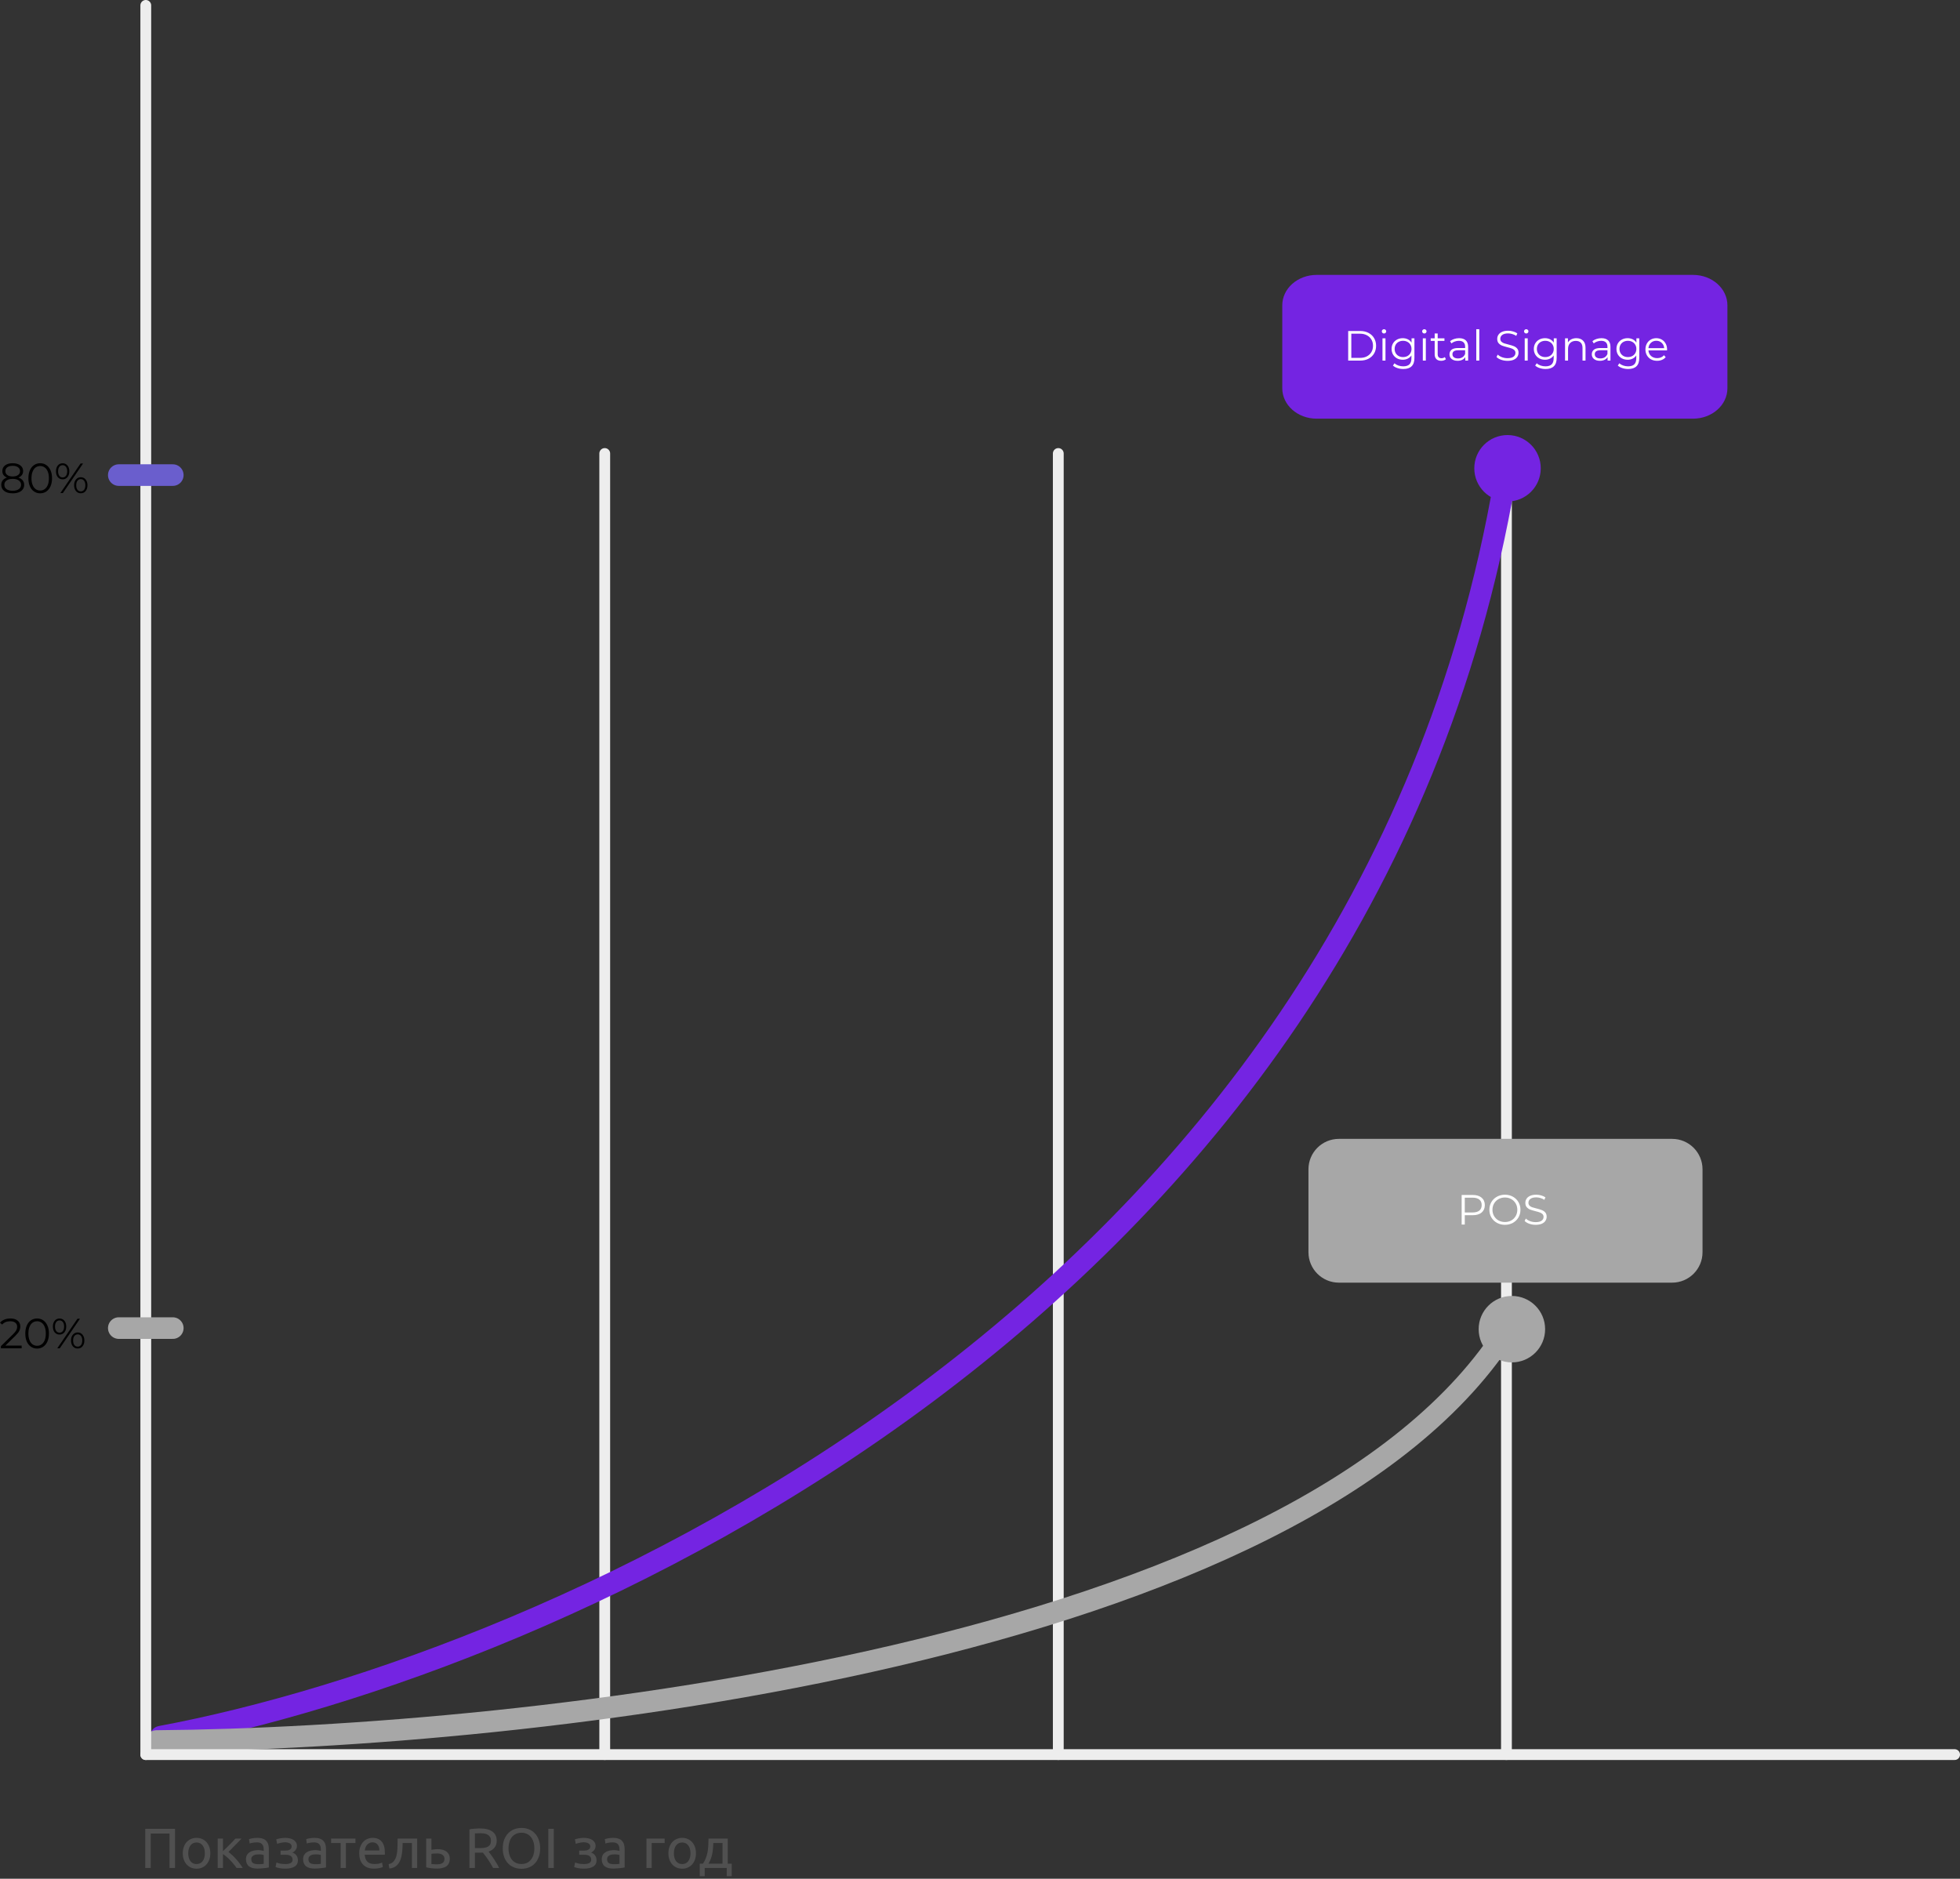 <?xml version="1.0" encoding="UTF-8"?> <svg xmlns="http://www.w3.org/2000/svg" width="363" height="348" viewBox="0 0 363 348" fill="none"><rect x="0" y="0" width="363" height="348" fill="#333333" stroke="none"/> <line x1="112" y1="84" x2="112" y2="325" stroke="#EDEDED" stroke-width="2" stroke-linecap="round"></line> <line x1="196" y1="84" x2="196" y2="325" stroke="#EDEDED" stroke-width="2" stroke-linecap="round"></line> <line x1="279" y1="84" x2="279" y2="325" stroke="#EDEDED" stroke-width="2" stroke-linecap="round"></line> <path d="M309.681 237.584H247.968C244.855 237.584 242.332 235.062 242.332 231.95V216.585C242.332 213.474 244.855 210.951 247.968 210.951H309.681C312.793 210.951 315.314 213.474 315.314 216.585V231.95C315.314 235.062 312.793 237.584 309.681 237.584Z" fill="#A7A7A7"></path> <path d="M272.755 221.341C273.455 221.341 274.003 221.508 274.399 221.843C274.796 222.177 274.995 222.636 274.995 223.221C274.995 223.805 274.796 224.265 274.399 224.599C274.003 224.928 273.455 225.092 272.755 225.092H271.283V226.823H270.704V221.341H272.755ZM272.739 224.583C273.282 224.583 273.697 224.466 273.984 224.231C274.272 223.991 274.415 223.654 274.415 223.221C274.415 222.777 274.272 222.438 273.984 222.203C273.697 221.963 273.282 221.843 272.739 221.843H271.283V224.583H272.739Z" fill="white"></path> <path d="M278.72 226.87C278.177 226.87 277.684 226.749 277.24 226.509C276.802 226.264 276.457 225.93 276.206 225.507C275.961 225.084 275.838 224.609 275.838 224.082C275.838 223.555 275.961 223.08 276.206 222.657C276.457 222.234 276.802 221.903 277.24 221.662C277.684 221.417 278.177 221.294 278.72 221.294C279.263 221.294 279.751 221.414 280.184 221.655C280.623 221.895 280.967 222.229 281.218 222.657C281.468 223.08 281.594 223.555 281.594 224.082C281.594 224.609 281.468 225.087 281.218 225.515C280.967 225.938 280.623 226.269 280.184 226.509C279.751 226.749 279.263 226.87 278.72 226.87ZM278.72 226.353C279.153 226.353 279.545 226.256 279.894 226.063C280.244 225.865 280.518 225.593 280.717 225.249C280.915 224.899 281.014 224.51 281.014 224.082C281.014 223.654 280.915 223.268 280.717 222.923C280.518 222.573 280.244 222.302 279.894 222.109C279.545 221.91 279.153 221.811 278.72 221.811C278.287 221.811 277.893 221.91 277.538 222.109C277.188 222.302 276.911 222.573 276.708 222.923C276.509 223.268 276.41 223.654 276.41 224.082C276.41 224.51 276.509 224.899 276.708 225.249C276.911 225.593 277.188 225.865 277.538 226.063C277.893 226.256 278.287 226.353 278.72 226.353Z" fill="white"></path> <path d="M284.404 226.87C283.996 226.87 283.605 226.804 283.229 226.674C282.858 226.543 282.571 226.371 282.368 226.157L282.595 225.711C282.793 225.909 283.057 226.071 283.386 226.196C283.715 226.316 284.054 226.376 284.404 226.376C284.894 226.376 285.262 226.287 285.508 226.11C285.753 225.927 285.876 225.692 285.876 225.405C285.876 225.186 285.808 225.011 285.672 224.881C285.542 224.75 285.38 224.651 285.187 224.583C284.993 224.51 284.725 224.432 284.38 224.348C283.968 224.244 283.639 224.145 283.394 224.051C283.148 223.951 282.937 223.803 282.759 223.604C282.587 223.406 282.501 223.137 282.501 222.798C282.501 222.521 282.574 222.271 282.72 222.046C282.866 221.816 283.091 221.634 283.394 221.498C283.696 221.362 284.072 221.294 284.521 221.294C284.834 221.294 285.14 221.339 285.437 221.428C285.74 221.511 286.001 221.629 286.22 221.78L286.024 222.242C285.795 222.091 285.549 221.978 285.288 221.905C285.027 221.827 284.772 221.788 284.521 221.788C284.041 221.788 283.678 221.882 283.433 222.07C283.193 222.252 283.072 222.49 283.072 222.782C283.072 223.001 283.138 223.179 283.268 223.315C283.404 223.445 283.571 223.547 283.769 223.62C283.973 223.688 284.244 223.764 284.584 223.847C284.986 223.946 285.309 224.045 285.555 224.145C285.805 224.239 286.017 224.385 286.189 224.583C286.361 224.776 286.447 225.04 286.447 225.374C286.447 225.651 286.372 225.904 286.22 226.133C286.074 226.358 285.847 226.538 285.539 226.674C285.231 226.804 284.853 226.87 284.404 226.87Z" fill="white"></path> <path d="M29.397 319.714C28.311 319.916 27.596 320.961 27.798 322.047C28.001 323.132 29.045 323.848 30.131 323.646L29.397 319.714ZM30.131 323.646C66.494 316.862 122.393 297.193 172.563 259.796C222.762 222.377 267.311 167.137 280.673 89.245L276.731 88.568C263.583 165.212 219.765 219.623 170.173 256.589C120.552 293.577 65.237 313.027 29.397 319.714L30.131 323.646Z" fill="#7424E2"></path> <path d="M285.354 86.738C285.354 90.137 282.599 92.894 279.2 92.894C275.799 92.894 273.045 90.137 273.045 86.738C273.045 83.339 275.799 80.585 279.2 80.585C282.599 80.585 285.354 83.339 285.354 86.738Z" fill="#7424E2"></path> <path d="M313.561 77.55H243.847C240.331 77.55 237.482 75.028 237.482 71.918V56.553C237.482 53.441 240.331 50.919 243.847 50.919H313.561C317.074 50.919 319.923 53.441 319.923 56.553V71.918C319.923 75.028 317.074 77.55 313.561 77.55Z" fill="#7424E2"></path> <path d="M249.689 61.31H251.921C252.5 61.31 253.012 61.427 253.456 61.662C253.899 61.892 254.244 62.216 254.489 62.633C254.735 63.046 254.857 63.518 254.857 64.05C254.857 64.583 254.735 65.058 254.489 65.476C254.244 65.888 253.899 66.212 253.456 66.447C253.012 66.676 252.5 66.791 251.921 66.791H249.689V61.31ZM251.89 66.29C252.37 66.29 252.79 66.196 253.15 66.008C253.511 65.815 253.79 65.551 253.988 65.217C254.187 64.878 254.286 64.489 254.286 64.05C254.286 63.612 254.187 63.226 253.988 62.892C253.79 62.552 253.511 62.289 253.15 62.101C252.79 61.908 252.37 61.811 251.89 61.811H250.269V66.29H251.89Z" fill="white"></path> <path d="M256.041 62.672H256.597V66.791H256.041V62.672ZM256.323 61.772C256.208 61.772 256.112 61.733 256.033 61.654C255.955 61.576 255.916 61.482 255.916 61.373C255.916 61.268 255.955 61.177 256.033 61.099C256.112 61.02 256.208 60.981 256.323 60.981C256.438 60.981 256.534 61.02 256.613 61.099C256.691 61.172 256.73 61.26 256.73 61.365C256.73 61.48 256.691 61.576 256.613 61.654C256.534 61.733 256.438 61.772 256.323 61.772Z" fill="white"></path> <path d="M261.957 62.672V66.29C261.957 66.989 261.785 67.506 261.44 67.84C261.101 68.18 260.587 68.349 259.898 68.349C259.517 68.349 259.154 68.292 258.809 68.177C258.47 68.067 258.193 67.913 257.979 67.715L258.261 67.292C258.46 67.47 258.7 67.608 258.982 67.707C259.269 67.806 259.569 67.856 259.882 67.856C260.404 67.856 260.788 67.733 261.033 67.488C261.279 67.248 261.401 66.872 261.401 66.36V65.836C261.229 66.097 261.002 66.295 260.72 66.431C260.443 66.567 260.135 66.635 259.796 66.635C259.41 66.635 259.057 66.551 258.739 66.384C258.426 66.212 258.178 65.974 257.995 65.671C257.818 65.363 257.729 65.016 257.729 64.63C257.729 64.244 257.818 63.899 257.995 63.596C258.178 63.294 258.426 63.059 258.739 62.892C259.052 62.725 259.405 62.641 259.796 62.641C260.146 62.641 260.462 62.712 260.744 62.852C261.025 62.993 261.252 63.197 261.425 63.463V62.672H261.957ZM259.851 66.141C260.148 66.141 260.417 66.079 260.657 65.953C260.898 65.823 261.083 65.643 261.213 65.413C261.349 65.183 261.417 64.922 261.417 64.63C261.417 64.338 261.349 64.079 261.213 63.855C261.083 63.625 260.898 63.448 260.657 63.322C260.422 63.192 260.154 63.127 259.851 63.127C259.553 63.127 259.284 63.189 259.044 63.315C258.809 63.44 258.624 63.617 258.488 63.847C258.358 64.077 258.293 64.338 258.293 64.63C258.293 64.922 258.358 65.183 258.488 65.413C258.624 65.643 258.809 65.823 259.044 65.953C259.284 66.079 259.553 66.141 259.851 66.141Z" fill="white"></path> <path d="M263.512 62.672H264.068V66.791H263.512V62.672ZM263.794 61.772C263.679 61.772 263.582 61.733 263.504 61.654C263.426 61.576 263.387 61.482 263.387 61.373C263.387 61.268 263.426 61.177 263.504 61.099C263.582 61.02 263.679 60.981 263.794 60.981C263.909 60.981 264.005 61.02 264.083 61.099C264.162 61.172 264.201 61.26 264.201 61.365C264.201 61.48 264.162 61.576 264.083 61.654C264.005 61.733 263.909 61.772 263.794 61.772Z" fill="white"></path> <path d="M267.784 66.54C267.679 66.635 267.549 66.707 267.392 66.76C267.241 66.807 267.082 66.83 266.914 66.83C266.528 66.83 266.231 66.726 266.022 66.517C265.813 66.308 265.709 66.013 265.709 65.632V63.142H264.973V62.672H265.709V61.772H266.265V62.672H267.517V63.142H266.265V65.601C266.265 65.846 266.325 66.034 266.445 66.165C266.57 66.29 266.747 66.353 266.977 66.353C267.092 66.353 267.202 66.334 267.306 66.298C267.416 66.261 267.51 66.209 267.588 66.141L267.784 66.54Z" fill="white"></path> <path d="M270.236 62.641C270.774 62.641 271.186 62.777 271.474 63.048C271.761 63.315 271.904 63.711 271.904 64.238V66.791H271.372V66.149C271.247 66.363 271.061 66.53 270.816 66.65C270.576 66.77 270.289 66.83 269.955 66.83C269.495 66.83 269.13 66.721 268.858 66.501C268.587 66.282 268.451 65.992 268.451 65.632C268.451 65.282 268.576 65.001 268.827 64.787C269.083 64.573 269.487 64.466 270.041 64.466H271.348V64.215C271.348 63.86 271.249 63.591 271.051 63.408C270.852 63.221 270.563 63.127 270.182 63.127C269.921 63.127 269.67 63.171 269.43 63.26C269.19 63.343 268.984 63.461 268.811 63.612L268.561 63.197C268.77 63.02 269.02 62.884 269.312 62.79C269.605 62.691 269.913 62.641 270.236 62.641ZM270.041 66.392C270.354 66.392 270.623 66.321 270.847 66.18C271.072 66.034 271.239 65.825 271.348 65.554V64.88H270.056C269.352 64.88 268.999 65.126 268.999 65.617C268.999 65.857 269.091 66.047 269.273 66.188C269.456 66.324 269.712 66.392 270.041 66.392Z" fill="white"></path> <path d="M273.414 60.981H273.97V66.791H273.414V60.981Z" fill="white"></path> <path d="M279.195 66.838C278.788 66.838 278.396 66.773 278.021 66.642C277.65 66.512 277.363 66.34 277.159 66.126L277.386 65.679C277.585 65.877 277.848 66.039 278.177 66.165C278.506 66.285 278.845 66.345 279.195 66.345C279.686 66.345 280.054 66.256 280.299 66.079C280.544 65.896 280.667 65.661 280.667 65.374C280.667 65.155 280.599 64.98 280.464 64.849C280.333 64.719 280.171 64.62 279.978 64.552C279.785 64.479 279.516 64.4 279.172 64.317C278.759 64.212 278.43 64.113 278.185 64.019C277.94 63.92 277.728 63.771 277.551 63.573C277.378 63.374 277.292 63.106 277.292 62.766C277.292 62.49 277.365 62.239 277.512 62.015C277.658 61.785 277.882 61.602 278.185 61.467C278.488 61.331 278.864 61.263 279.313 61.263C279.626 61.263 279.931 61.307 280.229 61.396C280.531 61.48 280.792 61.597 281.012 61.748L280.816 62.21C280.586 62.059 280.341 61.947 280.08 61.874C279.819 61.795 279.563 61.756 279.313 61.756C278.832 61.756 278.469 61.85 278.224 62.038C277.984 62.221 277.864 62.458 277.864 62.751C277.864 62.97 277.929 63.147 278.06 63.283C278.195 63.414 278.362 63.515 278.561 63.589C278.764 63.656 279.036 63.732 279.375 63.816C279.777 63.915 280.101 64.014 280.346 64.113C280.597 64.207 280.808 64.353 280.98 64.552C281.153 64.745 281.239 65.008 281.239 65.343C281.239 65.619 281.163 65.872 281.012 66.102C280.865 66.326 280.638 66.507 280.33 66.642C280.022 66.773 279.644 66.838 279.195 66.838Z" fill="white"></path> <path d="M282.384 62.672H282.94V66.791H282.384V62.672ZM282.666 61.772C282.551 61.772 282.454 61.733 282.376 61.654C282.298 61.576 282.258 61.482 282.258 61.373C282.258 61.268 282.298 61.177 282.376 61.099C282.454 61.02 282.551 60.981 282.666 60.981C282.781 60.981 282.877 61.02 282.955 61.099C283.034 61.172 283.073 61.26 283.073 61.365C283.073 61.48 283.034 61.576 282.955 61.654C282.877 61.733 282.781 61.772 282.666 61.772Z" fill="white"></path> <path d="M288.3 62.672V66.29C288.3 66.989 288.128 67.506 287.783 67.84C287.444 68.18 286.93 68.349 286.241 68.349C285.859 68.349 285.497 68.292 285.152 68.177C284.813 68.067 284.536 67.913 284.322 67.715L284.604 67.292C284.802 67.47 285.043 67.608 285.324 67.707C285.612 67.806 285.912 67.856 286.225 67.856C286.747 67.856 287.131 67.733 287.376 67.488C287.621 67.248 287.744 66.872 287.744 66.36V65.836C287.572 66.097 287.345 66.295 287.063 66.431C286.786 66.567 286.478 66.635 286.139 66.635C285.752 66.635 285.4 66.551 285.082 66.384C284.768 66.212 284.521 65.974 284.338 65.671C284.16 65.363 284.072 65.016 284.072 64.63C284.072 64.244 284.16 63.899 284.338 63.596C284.521 63.294 284.768 63.059 285.082 62.892C285.395 62.725 285.747 62.641 286.139 62.641C286.489 62.641 286.804 62.712 287.086 62.852C287.368 62.993 287.595 63.197 287.767 63.463V62.672H288.3ZM286.194 66.141C286.491 66.141 286.76 66.079 287 65.953C287.24 65.823 287.426 65.643 287.556 65.413C287.692 65.183 287.76 64.922 287.76 64.63C287.76 64.338 287.692 64.079 287.556 63.855C287.426 63.625 287.24 63.448 287 63.322C286.765 63.192 286.496 63.127 286.194 63.127C285.896 63.127 285.627 63.189 285.387 63.315C285.152 63.44 284.967 63.617 284.831 63.847C284.701 64.077 284.635 64.338 284.635 64.63C284.635 64.922 284.701 65.183 284.831 65.413C284.967 65.643 285.152 65.823 285.387 65.953C285.627 66.079 285.896 66.141 286.194 66.141Z" fill="white"></path> <path d="M291.953 62.641C292.47 62.641 292.88 62.792 293.182 63.095C293.49 63.393 293.644 63.829 293.644 64.403V66.791H293.088V64.458C293.088 64.03 292.981 63.703 292.767 63.479C292.553 63.254 292.248 63.142 291.851 63.142C291.408 63.142 291.055 63.275 290.794 63.541C290.538 63.803 290.41 64.165 290.41 64.63V66.791H289.855V62.672H290.387V63.432C290.538 63.181 290.747 62.988 291.013 62.852C291.285 62.712 291.598 62.641 291.953 62.641Z" fill="white"></path> <path d="M296.594 62.641C297.132 62.641 297.544 62.777 297.832 63.048C298.119 63.315 298.262 63.711 298.262 64.238V66.791H297.73V66.149C297.605 66.363 297.419 66.53 297.174 66.65C296.934 66.77 296.647 66.83 296.313 66.83C295.853 66.83 295.488 66.721 295.216 66.501C294.945 66.282 294.809 65.992 294.809 65.632C294.809 65.282 294.934 65.001 295.185 64.787C295.441 64.573 295.845 64.466 296.399 64.466H297.706V64.215C297.706 63.86 297.607 63.591 297.409 63.408C297.21 63.221 296.921 63.127 296.54 63.127C296.279 63.127 296.028 63.171 295.788 63.26C295.548 63.343 295.342 63.461 295.169 63.612L294.919 63.197C295.128 63.02 295.378 62.884 295.67 62.79C295.963 62.691 296.271 62.641 296.594 62.641ZM296.399 66.392C296.712 66.392 296.981 66.321 297.205 66.18C297.43 66.034 297.597 65.825 297.706 65.554V64.88H296.414C295.71 64.88 295.357 65.126 295.357 65.617C295.357 65.857 295.449 66.047 295.631 66.188C295.814 66.324 296.07 66.392 296.399 66.392Z" fill="white"></path> <path d="M303.601 62.672V66.29C303.601 66.989 303.429 67.506 303.084 67.84C302.745 68.18 302.231 68.349 301.542 68.349C301.16 68.349 300.798 68.292 300.453 68.177C300.114 68.067 299.837 67.913 299.623 67.715L299.905 67.292C300.103 67.47 300.343 67.608 300.625 67.707C300.912 67.806 301.213 67.856 301.526 67.856C302.048 67.856 302.432 67.733 302.677 67.488C302.922 67.248 303.045 66.872 303.045 66.36V65.836C302.873 66.097 302.646 66.295 302.364 66.431C302.087 66.567 301.779 66.635 301.44 66.635C301.053 66.635 300.701 66.551 300.383 66.384C300.069 66.212 299.821 65.974 299.639 65.671C299.461 65.363 299.373 65.016 299.373 64.63C299.373 64.244 299.461 63.899 299.639 63.596C299.821 63.294 300.069 63.059 300.383 62.892C300.696 62.725 301.048 62.641 301.44 62.641C301.789 62.641 302.105 62.712 302.387 62.852C302.669 62.993 302.896 63.197 303.068 63.463V62.672H303.601ZM301.495 66.141C301.792 66.141 302.061 66.079 302.301 65.953C302.541 65.823 302.726 65.643 302.857 65.413C302.993 65.183 303.061 64.922 303.061 64.63C303.061 64.338 302.993 64.079 302.857 63.855C302.726 63.625 302.541 63.448 302.301 63.322C302.066 63.192 301.797 63.127 301.495 63.127C301.197 63.127 300.928 63.189 300.688 63.315C300.453 63.44 300.268 63.617 300.132 63.847C300.002 64.077 299.936 64.338 299.936 64.63C299.936 64.922 300.002 65.183 300.132 65.413C300.268 65.643 300.453 65.823 300.688 65.953C300.928 66.079 301.197 66.141 301.495 66.141Z" fill="white"></path> <path d="M308.742 64.904H305.296C305.328 65.332 305.492 65.679 305.79 65.945C306.087 66.206 306.463 66.337 306.917 66.337C307.173 66.337 307.408 66.293 307.622 66.204C307.836 66.11 308.021 65.974 308.178 65.797L308.491 66.157C308.308 66.376 308.079 66.543 307.802 66.658C307.531 66.773 307.23 66.83 306.902 66.83C306.479 66.83 306.103 66.742 305.774 66.564C305.45 66.381 305.197 66.131 305.015 65.812C304.832 65.494 304.74 65.134 304.74 64.732C304.74 64.33 304.827 63.97 304.999 63.651C305.176 63.333 305.416 63.085 305.719 62.907C306.027 62.73 306.372 62.641 306.753 62.641C307.134 62.641 307.476 62.73 307.779 62.907C308.081 63.085 308.319 63.333 308.491 63.651C308.663 63.964 308.75 64.325 308.75 64.732L308.742 64.904ZM306.753 63.119C306.356 63.119 306.022 63.247 305.751 63.502C305.484 63.753 305.333 64.082 305.296 64.489H308.217C308.181 64.082 308.027 63.753 307.755 63.502C307.489 63.247 307.155 63.119 306.753 63.119Z" fill="white"></path> <path d="M28.956 322.488C97.118 321.949 242.008 306.485 279.511 245.705" stroke="#A7A7A7" stroke-width="4" stroke-linecap="round" stroke-linejoin="round"></path> <path d="M286.162 246.201C286.162 249.602 283.403 252.356 280.006 252.356C276.607 252.356 273.853 249.602 273.853 246.201C273.853 242.802 276.607 240.047 280.006 240.047C283.403 240.047 286.162 242.802 286.162 246.201Z" fill="#A7A7A7"></path> <path d="M3.406 88.457C3.751 88.572 4.014 88.745 4.197 88.974C4.385 89.204 4.479 89.481 4.479 89.804C4.479 90.123 4.393 90.402 4.22 90.642C4.048 90.877 3.8 91.06 3.477 91.19C3.158 91.315 2.782 91.378 2.349 91.378C1.691 91.378 1.175 91.237 0.799 90.955C0.423 90.673 0.235 90.29 0.235 89.804C0.235 89.475 0.324 89.199 0.501 88.974C0.684 88.745 0.947 88.572 1.292 88.457C1.01 88.348 0.796 88.191 0.65 87.988C0.504 87.779 0.431 87.533 0.431 87.252C0.431 86.808 0.603 86.456 0.947 86.195C1.297 85.933 1.764 85.803 2.349 85.803C2.735 85.803 3.072 85.863 3.359 85.983C3.651 86.098 3.879 86.265 4.04 86.484C4.202 86.703 4.283 86.959 4.283 87.252C4.283 87.533 4.207 87.779 4.056 87.988C3.905 88.191 3.688 88.348 3.406 88.457ZM0.994 87.267C0.994 87.57 1.114 87.81 1.355 87.988C1.595 88.165 1.926 88.254 2.349 88.254C2.772 88.254 3.103 88.165 3.343 87.988C3.589 87.81 3.712 87.573 3.712 87.275C3.712 86.967 3.586 86.724 3.336 86.547C3.09 86.369 2.761 86.281 2.349 86.281C1.931 86.281 1.6 86.369 1.355 86.547C1.114 86.724 0.994 86.965 0.994 87.267ZM2.349 90.9C2.835 90.9 3.213 90.801 3.484 90.603C3.761 90.404 3.899 90.136 3.899 89.796C3.899 89.457 3.761 89.191 3.484 88.998C3.213 88.799 2.835 88.7 2.349 88.7C1.869 88.7 1.49 88.799 1.214 88.998C0.942 89.191 0.807 89.457 0.807 89.796C0.807 90.141 0.942 90.412 1.214 90.611C1.485 90.804 1.864 90.9 2.349 90.9Z" fill="black"></path> <path d="M7.444 91.378C7.021 91.378 6.643 91.266 6.309 91.041C5.98 90.817 5.721 90.496 5.534 90.078C5.351 89.655 5.259 89.159 5.259 88.591C5.259 88.022 5.351 87.528 5.534 87.111C5.721 86.688 5.98 86.364 6.309 86.14C6.643 85.915 7.021 85.803 7.444 85.803C7.867 85.803 8.243 85.915 8.572 86.14C8.906 86.364 9.167 86.688 9.355 87.111C9.543 87.528 9.637 88.022 9.637 88.591C9.637 89.159 9.543 89.655 9.355 90.078C9.167 90.496 8.906 90.817 8.572 91.041C8.243 91.266 7.867 91.378 7.444 91.378ZM7.444 90.861C7.763 90.861 8.042 90.772 8.282 90.595C8.527 90.418 8.718 90.159 8.854 89.82C8.989 89.481 9.057 89.071 9.057 88.591C9.057 88.11 8.989 87.701 8.854 87.361C8.718 87.022 8.527 86.763 8.282 86.586C8.042 86.409 7.763 86.32 7.444 86.32C7.126 86.32 6.844 86.409 6.598 86.586C6.358 86.763 6.17 87.022 6.035 87.361C5.899 87.701 5.831 88.11 5.831 88.591C5.831 89.071 5.899 89.481 6.035 89.82C6.17 90.159 6.358 90.418 6.598 90.595C6.844 90.772 7.126 90.861 7.444 90.861Z" fill="black"></path> <path d="M11.603 88.786C11.232 88.786 10.932 88.651 10.702 88.379C10.478 88.102 10.366 87.742 10.366 87.299C10.366 86.855 10.478 86.497 10.702 86.226C10.932 85.949 11.232 85.811 11.603 85.811C11.968 85.811 12.266 85.947 12.495 86.218C12.725 86.489 12.84 86.85 12.84 87.299C12.84 87.748 12.725 88.108 12.495 88.379C12.266 88.651 11.968 88.786 11.603 88.786ZM14.923 85.85H15.385L11.642 91.331H11.18L14.923 85.85ZM11.603 88.434C11.859 88.434 12.062 88.335 12.213 88.136C12.37 87.933 12.448 87.653 12.448 87.299C12.448 86.944 12.37 86.667 12.213 86.469C12.062 86.265 11.859 86.163 11.603 86.163C11.342 86.163 11.136 86.265 10.984 86.469C10.833 86.672 10.757 86.949 10.757 87.299C10.757 87.648 10.833 87.925 10.984 88.129C11.136 88.332 11.342 88.434 11.603 88.434ZM14.962 91.37C14.597 91.37 14.299 91.234 14.069 90.963C13.84 90.686 13.725 90.326 13.725 89.882C13.725 89.439 13.84 89.081 14.069 88.81C14.299 88.533 14.597 88.395 14.962 88.395C15.333 88.395 15.63 88.533 15.855 88.81C16.084 89.081 16.199 89.439 16.199 89.882C16.199 90.326 16.084 90.686 15.855 90.963C15.63 91.234 15.333 91.37 14.962 91.37ZM14.962 91.018C15.223 91.018 15.429 90.916 15.581 90.713C15.732 90.509 15.808 90.232 15.808 89.882C15.808 89.533 15.732 89.256 15.581 89.052C15.429 88.849 15.223 88.747 14.962 88.747C14.706 88.747 14.5 88.849 14.343 89.052C14.192 89.251 14.116 89.528 14.116 89.882C14.116 90.237 14.192 90.517 14.343 90.72C14.5 90.919 14.706 91.018 14.962 91.018Z" fill="black"></path> <path d="M4.009 249.245V249.746H0.164V249.347L2.443 247.115C2.73 246.833 2.923 246.591 3.022 246.387C3.127 246.178 3.179 245.969 3.179 245.761C3.179 245.437 3.067 245.186 2.842 245.009C2.623 244.826 2.307 244.735 1.895 244.735C1.253 244.735 0.754 244.939 0.399 245.346L0 245.001C0.214 244.751 0.485 244.557 0.814 244.422C1.148 244.286 1.524 244.218 1.942 244.218C2.5 244.218 2.942 244.351 3.265 244.617C3.594 244.878 3.758 245.239 3.758 245.698C3.758 245.98 3.696 246.251 3.571 246.512C3.445 246.773 3.208 247.074 2.858 247.413L0.994 249.245H4.009Z" fill="black"></path> <path d="M6.871 249.793C6.448 249.793 6.069 249.681 5.735 249.456C5.406 249.232 5.148 248.911 4.96 248.493C4.777 248.071 4.686 247.575 4.686 247.006C4.686 246.437 4.777 245.943 4.96 245.526C5.148 245.103 5.406 244.779 5.735 244.555C6.069 244.33 6.448 244.218 6.871 244.218C7.293 244.218 7.669 244.33 7.998 244.555C8.332 244.779 8.593 245.103 8.781 245.526C8.969 245.943 9.063 246.437 9.063 247.006C9.063 247.575 8.969 248.071 8.781 248.493C8.593 248.911 8.332 249.232 7.998 249.456C7.669 249.681 7.293 249.793 6.871 249.793ZM6.871 249.276C7.189 249.276 7.468 249.188 7.708 249.01C7.954 248.833 8.144 248.574 8.28 248.235C8.416 247.896 8.484 247.486 8.484 247.006C8.484 246.525 8.416 246.116 8.28 245.776C8.144 245.437 7.954 245.179 7.708 245.001C7.468 244.824 7.189 244.735 6.871 244.735C6.552 244.735 6.27 244.824 6.025 245.001C5.785 245.179 5.597 245.437 5.461 245.776C5.325 246.116 5.258 246.525 5.258 247.006C5.258 247.486 5.325 247.896 5.461 248.235C5.597 248.574 5.785 248.833 6.025 249.01C6.27 249.188 6.552 249.276 6.871 249.276Z" fill="black"></path> <path d="M11.029 247.201C10.659 247.201 10.358 247.066 10.129 246.794C9.904 246.518 9.792 246.157 9.792 245.714C9.792 245.27 9.904 244.912 10.129 244.641C10.358 244.364 10.659 244.226 11.029 244.226C11.395 244.226 11.692 244.362 11.922 244.633C12.152 244.905 12.266 245.265 12.266 245.714C12.266 246.163 12.152 246.523 11.922 246.794C11.692 247.066 11.395 247.201 11.029 247.201ZM14.349 244.265H14.811L11.068 249.746H10.607L14.349 244.265ZM11.029 246.849C11.285 246.849 11.489 246.75 11.64 246.552C11.797 246.348 11.875 246.069 11.875 245.714C11.875 245.359 11.797 245.082 11.64 244.884C11.489 244.68 11.285 244.578 11.029 244.578C10.768 244.578 10.562 244.68 10.411 244.884C10.259 245.087 10.184 245.364 10.184 245.714C10.184 246.063 10.259 246.34 10.411 246.544C10.562 246.747 10.768 246.849 11.029 246.849ZM14.388 249.785C14.023 249.785 13.726 249.65 13.496 249.378C13.266 249.102 13.151 248.741 13.151 248.298C13.151 247.854 13.266 247.496 13.496 247.225C13.726 246.948 14.023 246.81 14.388 246.81C14.759 246.81 15.057 246.948 15.281 247.225C15.511 247.496 15.626 247.854 15.626 248.298C15.626 248.741 15.511 249.102 15.281 249.378C15.057 249.65 14.759 249.785 14.388 249.785ZM14.388 249.433C14.649 249.433 14.856 249.331 15.007 249.128C15.158 248.924 15.234 248.647 15.234 248.298C15.234 247.948 15.158 247.671 15.007 247.468C14.856 247.264 14.649 247.162 14.388 247.162C14.133 247.162 13.926 247.264 13.77 247.468C13.618 247.666 13.543 247.943 13.543 248.298C13.543 248.653 13.618 248.932 13.77 249.135C13.926 249.334 14.133 249.433 14.388 249.433Z" fill="black"></path> <line x1="27" y1="325" x2="362" y2="325" stroke="#EDEDED" stroke-width="2" stroke-linecap="round"></line> <line x1="27" y1="1" x2="27" y2="325" stroke="#EDEDED" stroke-width="2" stroke-linecap="round"></line> <line x1="32" y1="88" x2="22" y2="88" stroke="#6A5ECD" stroke-width="4" stroke-linecap="round"></line> <line x1="32" y1="246" x2="22" y2="246" stroke="#A7A7A7" stroke-width="4" stroke-linecap="round"></line> <path d="M32.413 338.75V346H31.398V339.619H27.914V346H26.9V338.75H32.413ZM38.953 343.28C38.953 343.712 38.891 344.103 38.765 344.452C38.64 344.8 38.462 345.1 38.232 345.351C38.008 345.602 37.74 345.798 37.426 345.937C37.112 346.07 36.771 346.136 36.401 346.136C36.031 346.136 35.69 346.07 35.376 345.937C35.062 345.798 34.79 345.602 34.56 345.351C34.337 345.1 34.162 344.8 34.037 344.452C33.911 344.103 33.848 343.712 33.848 343.28C33.848 342.855 33.911 342.468 34.037 342.119C34.162 341.763 34.337 341.46 34.56 341.209C34.79 340.958 35.062 340.766 35.376 340.633C35.69 340.494 36.031 340.424 36.401 340.424C36.771 340.424 37.112 340.494 37.426 340.633C37.74 340.766 38.008 340.958 38.232 341.209C38.462 341.46 38.64 341.763 38.765 342.119C38.891 342.468 38.953 342.855 38.953 343.28ZM37.939 343.28C37.939 342.666 37.799 342.182 37.52 341.826C37.248 341.463 36.875 341.282 36.401 341.282C35.927 341.282 35.55 341.463 35.271 341.826C34.999 342.182 34.863 342.666 34.863 343.28C34.863 343.894 34.999 344.382 35.271 344.745C35.55 345.1 35.927 345.278 36.401 345.278C36.875 345.278 37.248 345.1 37.52 344.745C37.799 344.382 37.939 343.894 37.939 343.28ZM42.31 343.039C42.526 343.193 42.76 343.388 43.011 343.625C43.262 343.855 43.506 344.106 43.743 344.378C43.987 344.65 44.214 344.929 44.423 345.215C44.632 345.494 44.81 345.756 44.957 346H43.806C43.653 345.763 43.471 345.522 43.262 345.278C43.06 345.027 42.847 344.786 42.624 344.556C42.401 344.326 42.174 344.113 41.944 343.918C41.714 343.723 41.498 343.559 41.295 343.426V346H40.322V340.56H41.295V342.893C41.463 342.733 41.654 342.548 41.871 342.339C42.087 342.122 42.303 341.906 42.519 341.69C42.742 341.467 42.948 341.257 43.136 341.062C43.325 340.86 43.478 340.693 43.597 340.56H44.727C44.573 340.727 44.392 340.919 44.183 341.135C43.98 341.345 43.768 341.561 43.544 341.784C43.328 342.007 43.112 342.23 42.896 342.454C42.68 342.67 42.484 342.865 42.31 343.039ZM47.782 345.299C48.013 345.299 48.215 345.296 48.389 345.289C48.571 345.275 48.721 345.254 48.839 345.226V343.604C48.769 343.569 48.654 343.542 48.494 343.521C48.34 343.493 48.152 343.479 47.929 343.479C47.782 343.479 47.626 343.489 47.458 343.51C47.298 343.531 47.148 343.576 47.008 343.646C46.876 343.709 46.764 343.8 46.674 343.918C46.583 344.03 46.538 344.18 46.538 344.368C46.538 344.717 46.649 344.961 46.872 345.1C47.096 345.233 47.399 345.299 47.782 345.299ZM47.699 340.424C48.089 340.424 48.417 340.476 48.682 340.581C48.954 340.679 49.17 340.822 49.331 341.01C49.498 341.191 49.617 341.411 49.686 341.669C49.756 341.92 49.791 342.199 49.791 342.506V345.906C49.707 345.92 49.589 345.941 49.435 345.969C49.289 345.99 49.121 346.01 48.933 346.031C48.745 346.052 48.539 346.07 48.316 346.084C48.1 346.105 47.884 346.115 47.667 346.115C47.361 346.115 47.078 346.084 46.82 346.021C46.562 345.958 46.339 345.861 46.151 345.728C45.962 345.589 45.816 345.407 45.711 345.184C45.606 344.961 45.554 344.692 45.554 344.378C45.554 344.079 45.614 343.821 45.732 343.604C45.858 343.388 46.025 343.214 46.234 343.081C46.443 342.949 46.688 342.851 46.967 342.788C47.245 342.726 47.538 342.694 47.845 342.694C47.943 342.694 48.044 342.701 48.149 342.715C48.253 342.722 48.351 342.736 48.441 342.757C48.539 342.771 48.623 342.785 48.693 342.799C48.762 342.813 48.811 342.823 48.839 342.83V342.558C48.839 342.398 48.822 342.241 48.787 342.087C48.752 341.927 48.689 341.788 48.599 341.669C48.508 341.543 48.382 341.446 48.222 341.376C48.068 341.299 47.866 341.261 47.615 341.261C47.294 341.261 47.012 341.285 46.768 341.334C46.531 341.376 46.353 341.421 46.234 341.47L46.119 340.665C46.245 340.609 46.454 340.557 46.747 340.508C47.04 340.452 47.357 340.424 47.699 340.424ZM52.788 340.424C53.102 340.424 53.395 340.455 53.667 340.518C53.939 340.581 54.172 340.675 54.367 340.801C54.563 340.926 54.716 341.083 54.828 341.271C54.939 341.46 54.995 341.679 54.995 341.931C54.995 342.091 54.967 342.237 54.911 342.37C54.856 342.502 54.786 342.621 54.702 342.726C54.619 342.83 54.524 342.921 54.42 342.998C54.322 343.067 54.228 343.116 54.137 343.144C54.458 343.242 54.709 343.416 54.891 343.667C55.079 343.911 55.173 344.222 55.173 344.598C55.173 345.114 54.964 345.498 54.545 345.749C54.127 346 53.559 346.126 52.84 346.126C52.401 346.126 52.021 346.091 51.7 346.021C51.386 345.951 51.163 345.885 51.03 345.822L51.198 344.996C51.309 345.038 51.508 345.097 51.794 345.174C52.087 345.243 52.436 345.278 52.84 345.278C53.279 345.278 53.614 345.212 53.844 345.079C54.075 344.94 54.19 344.734 54.19 344.462C54.19 344.267 54.144 344.11 54.054 343.991C53.97 343.866 53.862 343.772 53.729 343.709C53.597 343.646 53.454 343.604 53.3 343.583C53.147 343.562 53.004 343.552 52.871 343.552H51.961V342.778H52.84C52.966 342.778 53.095 342.771 53.227 342.757C53.367 342.736 53.492 342.698 53.604 342.642C53.722 342.586 53.82 342.509 53.897 342.412C53.974 342.307 54.012 342.171 54.012 342.004C54.012 341.871 53.977 341.76 53.907 341.669C53.844 341.571 53.757 341.491 53.646 341.428C53.534 341.366 53.402 341.32 53.248 341.292C53.102 341.257 52.948 341.24 52.788 341.24C52.662 341.24 52.526 341.251 52.38 341.271C52.233 341.292 52.09 341.32 51.951 341.355C51.811 341.383 51.686 341.414 51.574 341.449C51.463 341.484 51.383 341.516 51.334 341.543L51.156 340.707C51.212 340.686 51.299 340.658 51.417 340.623C51.536 340.588 51.669 340.557 51.815 340.529C51.968 340.501 52.129 340.476 52.296 340.455C52.464 340.435 52.627 340.424 52.788 340.424ZM58.367 345.299C58.597 345.299 58.799 345.296 58.973 345.289C59.155 345.275 59.304 345.254 59.423 345.226V343.604C59.353 343.569 59.238 343.542 59.078 343.521C58.924 343.493 58.736 343.479 58.513 343.479C58.367 343.479 58.209 343.489 58.042 343.51C57.882 343.531 57.732 343.576 57.592 343.646C57.46 343.709 57.348 343.8 57.258 343.918C57.167 344.03 57.122 344.18 57.122 344.368C57.122 344.717 57.233 344.961 57.456 345.1C57.679 345.233 57.983 345.299 58.367 345.299ZM58.283 340.424C58.673 340.424 59.001 340.476 59.266 340.581C59.538 340.679 59.754 340.822 59.915 341.01C60.082 341.191 60.201 341.411 60.27 341.669C60.34 341.92 60.375 342.199 60.375 342.506V345.906C60.291 345.92 60.173 345.941 60.019 345.969C59.873 345.99 59.706 346.01 59.517 346.031C59.329 346.052 59.123 346.07 58.9 346.084C58.684 346.105 58.468 346.115 58.251 346.115C57.944 346.115 57.662 346.084 57.404 346.021C57.146 345.958 56.923 345.861 56.734 345.728C56.546 345.589 56.4 345.407 56.295 345.184C56.191 344.961 56.138 344.692 56.138 344.378C56.138 344.079 56.197 343.821 56.316 343.604C56.442 343.388 56.609 343.214 56.818 343.081C57.027 342.949 57.272 342.851 57.55 342.788C57.829 342.726 58.122 342.694 58.429 342.694C58.527 342.694 58.628 342.701 58.733 342.715C58.837 342.722 58.935 342.736 59.026 342.757C59.123 342.771 59.207 342.785 59.277 342.799C59.346 342.813 59.395 342.823 59.423 342.83V342.558C59.423 342.398 59.406 342.241 59.371 342.087C59.336 341.927 59.273 341.788 59.182 341.669C59.092 341.543 58.966 341.446 58.806 341.376C58.652 341.299 58.45 341.261 58.199 341.261C57.878 341.261 57.596 341.285 57.352 341.334C57.115 341.376 56.937 341.421 56.818 341.47L56.703 340.665C56.829 340.609 57.038 340.557 57.331 340.508C57.624 340.452 57.941 340.424 58.283 340.424ZM65.83 340.56V341.376H64.062V346H63.089V341.376H61.321V340.56H65.83ZM66.53 343.29C66.53 342.809 66.6 342.391 66.739 342.035C66.879 341.672 67.064 341.373 67.294 341.135C67.524 340.898 67.789 340.72 68.089 340.602C68.389 340.483 68.696 340.424 69.009 340.424C69.742 340.424 70.303 340.654 70.694 341.115C71.084 341.568 71.279 342.262 71.279 343.196C71.279 343.238 71.279 343.294 71.279 343.364C71.279 343.426 71.276 343.486 71.269 343.542H67.545C67.587 344.106 67.751 344.535 68.037 344.828C68.322 345.121 68.769 345.268 69.376 345.268C69.717 345.268 70.003 345.24 70.233 345.184C70.471 345.121 70.648 345.062 70.767 345.006L70.903 345.822C70.784 345.885 70.575 345.951 70.275 346.021C69.982 346.091 69.648 346.126 69.271 346.126C68.797 346.126 68.385 346.056 68.037 345.916C67.695 345.77 67.412 345.571 67.189 345.32C66.966 345.069 66.799 344.773 66.687 344.431C66.582 344.082 66.53 343.702 66.53 343.29ZM70.265 342.757C70.272 342.318 70.16 341.958 69.93 341.679C69.707 341.393 69.397 341.251 68.999 341.251C68.776 341.251 68.577 341.296 68.403 341.387C68.235 341.47 68.092 341.582 67.974 341.721C67.855 341.861 67.761 342.021 67.691 342.203C67.629 342.384 67.587 342.569 67.566 342.757H70.265ZM74.571 341.376C74.571 341.606 74.564 341.854 74.55 342.119C74.543 342.377 74.525 342.638 74.497 342.903C74.469 343.161 74.431 343.42 74.382 343.678C74.334 343.929 74.271 344.166 74.194 344.389C74.117 344.612 74.02 344.821 73.901 345.017C73.79 345.212 73.65 345.386 73.483 345.54C73.315 345.686 73.12 345.812 72.897 345.916C72.674 346.014 72.412 346.077 72.112 346.105L71.976 345.289C72.318 345.219 72.586 345.09 72.782 344.902C72.984 344.713 73.144 344.483 73.263 344.211C73.368 343.974 73.444 343.705 73.493 343.406C73.542 343.106 73.577 342.795 73.598 342.475C73.619 342.147 73.629 341.819 73.629 341.491C73.636 341.163 73.64 340.853 73.64 340.56H77.259V346H76.286V341.376H74.571ZM80.99 345.32C81.402 345.32 81.726 345.24 81.963 345.079C82.2 344.919 82.319 344.661 82.319 344.305C82.319 344.131 82.284 343.981 82.214 343.855C82.145 343.73 82.047 343.629 81.921 343.552C81.803 343.468 81.663 343.409 81.503 343.374C81.343 343.332 81.172 343.311 80.99 343.311C80.802 343.311 80.607 343.318 80.404 343.332C80.209 343.339 80.042 343.36 79.902 343.395V345.268C79.944 345.275 80.007 345.282 80.091 345.289C80.174 345.296 80.265 345.303 80.363 345.31C80.467 345.31 80.572 345.313 80.677 345.32C80.788 345.32 80.893 345.32 80.99 345.32ZM78.929 345.885V340.56H79.902V342.642C79.958 342.628 80.031 342.614 80.122 342.6C80.22 342.586 80.321 342.572 80.425 342.558C80.537 342.544 80.652 342.534 80.771 342.527C80.889 342.52 81.001 342.516 81.105 342.516C81.405 342.516 81.688 342.551 81.953 342.621C82.218 342.684 82.448 342.788 82.643 342.935C82.846 343.074 83.006 343.259 83.124 343.489C83.243 343.712 83.302 343.981 83.302 344.295C83.302 344.623 83.246 344.902 83.135 345.132C83.023 345.362 82.863 345.55 82.654 345.697C82.445 345.843 82.193 345.948 81.9 346.01C81.615 346.08 81.294 346.115 80.938 346.115C80.589 346.115 80.248 346.094 79.913 346.052C79.578 346.017 79.25 345.962 78.929 345.885ZM90.487 342.966C90.598 343.106 90.738 343.29 90.905 343.521C91.08 343.744 91.257 343.995 91.439 344.274C91.62 344.546 91.798 344.832 91.972 345.132C92.154 345.432 92.307 345.721 92.433 346H91.324C91.184 345.735 91.031 345.466 90.864 345.194C90.703 344.922 90.539 344.664 90.372 344.42C90.204 344.169 90.037 343.936 89.87 343.719C89.709 343.503 89.563 343.315 89.43 343.154C89.34 343.161 89.245 343.165 89.148 343.165C89.057 343.165 88.963 343.165 88.865 343.165H87.955V346H86.94V338.855C87.226 338.785 87.544 338.74 87.892 338.719C88.248 338.691 88.572 338.677 88.865 338.677C89.884 338.677 90.658 338.869 91.188 339.252C91.725 339.636 91.993 340.208 91.993 340.968C91.993 341.449 91.864 341.861 91.606 342.203C91.355 342.544 90.982 342.799 90.487 342.966ZM88.949 339.566C88.517 339.566 88.185 339.577 87.955 339.598V342.328H88.677C89.026 342.328 89.34 342.311 89.619 342.276C89.897 342.241 90.131 342.175 90.32 342.077C90.515 341.979 90.665 341.843 90.769 341.669C90.874 341.488 90.926 341.251 90.926 340.958C90.926 340.686 90.874 340.459 90.769 340.278C90.665 340.096 90.522 339.953 90.34 339.849C90.166 339.744 89.957 339.671 89.713 339.629C89.476 339.587 89.221 339.566 88.949 339.566ZM93.114 342.37C93.114 341.749 93.205 341.202 93.386 340.727C93.575 340.253 93.826 339.859 94.14 339.545C94.46 339.224 94.83 338.984 95.249 338.823C95.674 338.663 96.124 338.583 96.598 338.583C97.065 338.583 97.505 338.663 97.916 338.823C98.335 338.984 98.701 339.224 99.015 339.545C99.329 339.859 99.576 340.253 99.757 340.727C99.946 341.202 100.04 341.749 100.04 342.37C100.04 342.991 99.946 343.538 99.757 344.012C99.576 344.487 99.329 344.884 99.015 345.205C98.701 345.519 98.335 345.756 97.916 345.916C97.505 346.077 97.065 346.157 96.598 346.157C96.124 346.157 95.674 346.077 95.249 345.916C94.83 345.756 94.46 345.519 94.14 345.205C93.826 344.884 93.575 344.487 93.386 344.012C93.205 343.538 93.114 342.991 93.114 342.37ZM94.181 342.37C94.181 342.809 94.237 343.21 94.349 343.573C94.46 343.929 94.617 344.232 94.82 344.483C95.029 344.734 95.28 344.929 95.573 345.069C95.873 345.201 96.207 345.268 96.577 345.268C96.947 345.268 97.278 345.201 97.571 345.069C97.864 344.929 98.111 344.734 98.314 344.483C98.523 344.232 98.683 343.929 98.795 343.573C98.906 343.21 98.962 342.809 98.962 342.37C98.962 341.931 98.906 341.533 98.795 341.177C98.683 340.815 98.523 340.508 98.314 340.257C98.111 340.006 97.864 339.814 97.571 339.681C97.278 339.542 96.947 339.472 96.577 339.472C96.207 339.472 95.873 339.542 95.573 339.681C95.28 339.814 95.029 340.006 94.82 340.257C94.617 340.508 94.46 340.815 94.349 341.177C94.237 341.533 94.181 341.931 94.181 342.37ZM101.55 338.75H102.564V346H101.55V338.75ZM108.098 340.424C108.412 340.424 108.705 340.455 108.977 340.518C109.249 340.581 109.483 340.675 109.678 340.801C109.873 340.926 110.027 341.083 110.138 341.271C110.25 341.46 110.306 341.679 110.306 341.931C110.306 342.091 110.278 342.237 110.222 342.37C110.166 342.502 110.097 342.621 110.013 342.726C109.929 342.83 109.835 342.921 109.73 342.998C109.633 343.067 109.539 343.116 109.448 343.144C109.769 343.242 110.02 343.416 110.201 343.667C110.39 343.911 110.484 344.222 110.484 344.598C110.484 345.114 110.274 345.498 109.856 345.749C109.438 346 108.869 346.126 108.151 346.126C107.711 346.126 107.331 346.091 107.01 346.021C106.697 345.951 106.473 345.885 106.341 345.822L106.508 344.996C106.62 345.038 106.819 345.097 107.105 345.174C107.398 345.243 107.746 345.278 108.151 345.278C108.59 345.278 108.925 345.212 109.155 345.079C109.385 344.94 109.5 344.734 109.5 344.462C109.5 344.267 109.455 344.11 109.364 343.991C109.281 343.866 109.173 343.772 109.04 343.709C108.907 343.646 108.765 343.604 108.611 343.583C108.458 343.562 108.315 343.552 108.182 343.552H107.272V342.778H108.151C108.276 342.778 108.405 342.771 108.538 342.757C108.677 342.736 108.803 342.698 108.914 342.642C109.033 342.586 109.131 342.509 109.207 342.412C109.284 342.307 109.322 342.171 109.322 342.004C109.322 341.871 109.288 341.76 109.218 341.669C109.155 341.571 109.068 341.491 108.956 341.428C108.845 341.366 108.712 341.32 108.559 341.292C108.412 341.257 108.259 341.24 108.098 341.24C107.973 341.24 107.837 341.251 107.69 341.271C107.544 341.292 107.401 341.32 107.262 341.355C107.122 341.383 106.997 341.414 106.885 341.449C106.773 341.484 106.693 341.516 106.644 341.543L106.466 340.707C106.522 340.686 106.609 340.658 106.728 340.623C106.847 340.588 106.979 340.557 107.126 340.529C107.279 340.501 107.439 340.476 107.607 340.455C107.774 340.435 107.938 340.424 108.098 340.424ZM113.677 345.299C113.907 345.299 114.11 345.296 114.284 345.289C114.465 345.275 114.615 345.254 114.734 345.226V343.604C114.664 343.569 114.549 343.542 114.388 343.521C114.235 343.493 114.047 343.479 113.824 343.479C113.677 343.479 113.52 343.489 113.353 343.51C113.192 343.531 113.042 343.576 112.903 343.646C112.77 343.709 112.659 343.8 112.568 343.918C112.478 344.03 112.432 344.18 112.432 344.368C112.432 344.717 112.544 344.961 112.767 345.1C112.99 345.233 113.294 345.299 113.677 345.299ZM113.593 340.424C113.984 340.424 114.312 340.476 114.577 340.581C114.849 340.679 115.065 340.822 115.225 341.01C115.393 341.191 115.511 341.411 115.581 341.669C115.651 341.92 115.686 342.199 115.686 342.506V345.906C115.602 345.92 115.483 345.941 115.33 345.969C115.184 345.99 115.016 346.01 114.828 346.031C114.64 346.052 114.434 346.07 114.211 346.084C113.994 346.105 113.778 346.115 113.562 346.115C113.255 346.115 112.973 346.084 112.715 346.021C112.457 345.958 112.233 345.861 112.045 345.728C111.857 345.589 111.71 345.407 111.606 345.184C111.501 344.961 111.449 344.692 111.449 344.378C111.449 344.079 111.508 343.821 111.627 343.604C111.752 343.388 111.92 343.214 112.129 343.081C112.338 342.949 112.582 342.851 112.861 342.788C113.14 342.726 113.433 342.694 113.74 342.694C113.838 342.694 113.939 342.701 114.043 342.715C114.148 342.722 114.246 342.736 114.336 342.757C114.434 342.771 114.518 342.785 114.587 342.799C114.657 342.813 114.706 342.823 114.734 342.83V342.558C114.734 342.398 114.716 342.241 114.681 342.087C114.647 341.927 114.584 341.788 114.493 341.669C114.402 341.543 114.277 341.446 114.116 341.376C113.963 341.299 113.761 341.261 113.51 341.261C113.189 341.261 112.906 341.285 112.662 341.334C112.425 341.376 112.247 341.421 112.129 341.47L112.014 340.665C112.139 340.609 112.349 340.557 112.641 340.508C112.934 340.452 113.252 340.424 113.593 340.424ZM123.091 341.376H120.696V346H119.723V340.56H123.091V341.376ZM128.897 343.28C128.897 343.712 128.834 344.103 128.709 344.452C128.583 344.8 128.405 345.1 128.175 345.351C127.952 345.602 127.684 345.798 127.37 345.937C127.056 346.07 126.714 346.136 126.345 346.136C125.975 346.136 125.633 346.07 125.319 345.937C125.006 345.798 124.734 345.602 124.503 345.351C124.28 345.1 124.106 344.8 123.98 344.452C123.855 344.103 123.792 343.712 123.792 343.28C123.792 342.855 123.855 342.468 123.98 342.119C124.106 341.763 124.28 341.46 124.503 341.209C124.734 340.958 125.006 340.766 125.319 340.633C125.633 340.494 125.975 340.424 126.345 340.424C126.714 340.424 127.056 340.494 127.37 340.633C127.684 340.766 127.952 340.958 128.175 341.209C128.405 341.46 128.583 341.763 128.709 342.119C128.834 342.468 128.897 342.855 128.897 343.28ZM127.882 343.28C127.882 342.666 127.743 342.182 127.464 341.826C127.192 341.463 126.819 341.282 126.345 341.282C125.87 341.282 125.494 341.463 125.215 341.826C124.943 342.182 124.807 342.666 124.807 343.28C124.807 343.894 124.943 344.382 125.215 344.745C125.494 345.1 125.87 345.278 126.345 345.278C126.819 345.278 127.192 345.1 127.464 344.745C127.743 344.382 127.882 343.894 127.882 343.28ZM129.596 345.205H130.182C130.412 344.87 130.594 344.525 130.726 344.169C130.866 343.814 130.97 343.447 131.04 343.071C131.11 342.687 131.155 342.29 131.176 341.878C131.197 341.46 131.211 341.02 131.218 340.56H134.785V345.205H135.518V347.517H134.597V346H130.517V347.517H129.596V345.205ZM133.812 345.205V341.376H132.107C132.1 341.704 132.083 342.035 132.055 342.37C132.027 342.698 131.982 343.025 131.919 343.353C131.856 343.674 131.765 343.991 131.647 344.305C131.535 344.612 131.392 344.912 131.218 345.205H133.812Z" fill="#505050"></path> </svg> 